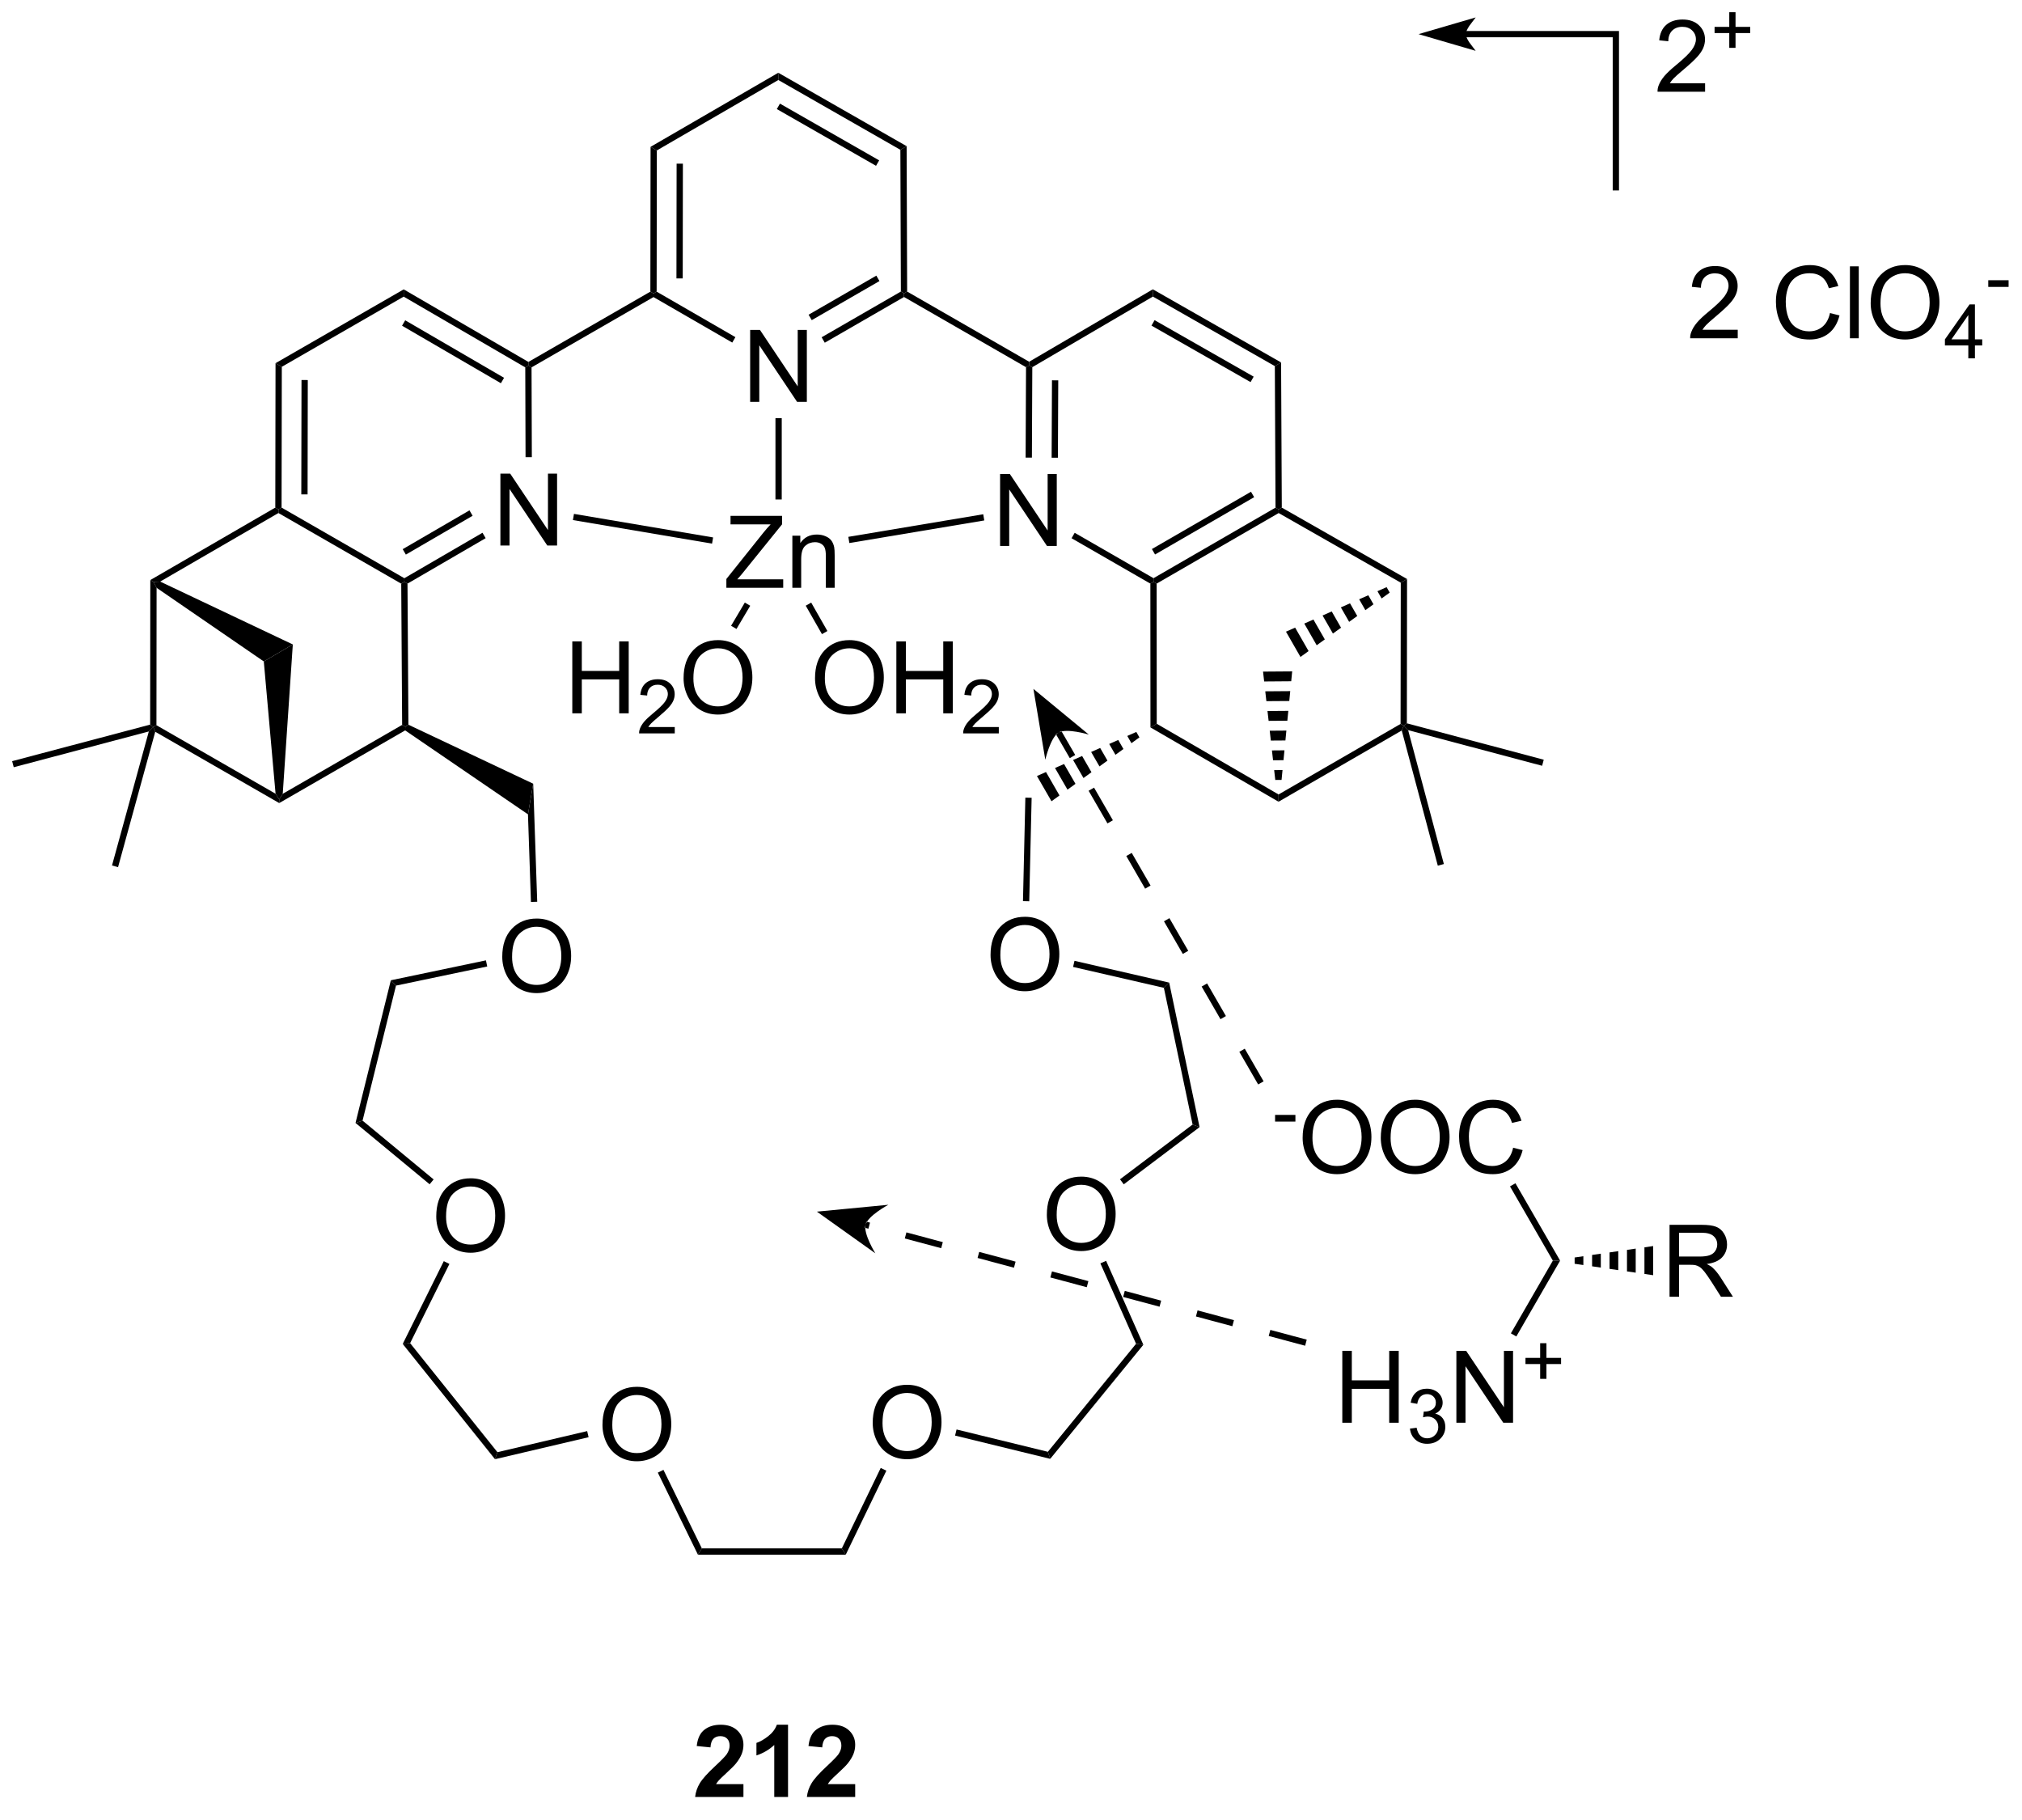<?xml version="1.0" encoding="UTF-8"?>
<!DOCTYPE svg PUBLIC '-//W3C//DTD SVG 1.0//EN'
          'http://www.w3.org/TR/2001/REC-SVG-20010904/DTD/svg10.dtd'>
<svg stroke-dasharray="none" shape-rendering="auto" xmlns="http://www.w3.org/2000/svg" font-family="'Dialog'" text-rendering="auto" width="90" fill-opacity="1" color-interpolation="auto" color-rendering="auto" preserveAspectRatio="xMidYMid meet" font-size="12px" viewBox="0 0 90 81" fill="black" xmlns:xlink="http://www.w3.org/1999/xlink" stroke="black" image-rendering="auto" stroke-miterlimit="10" stroke-linecap="square" stroke-linejoin="miter" font-style="normal" stroke-width="1" height="81" stroke-dashoffset="0" font-weight="normal" stroke-opacity="1"
><!--Generated by the Batik Graphics2D SVG Generator--><defs id="genericDefs"
  /><g
  ><defs id="defs1"
    ><clipPath clipPathUnits="userSpaceOnUse" id="clipPath1"
      ><path d="M0.646 3.697 L166.161 3.697 L166.161 151.856 L0.646 151.856 L0.646 3.697 Z"
      /></clipPath
      ><clipPath clipPathUnits="userSpaceOnUse" id="clipPath2"
      ><path d="M9.903 1.395 L9.903 145.434 L170.816 145.434 L170.816 1.395 Z"
      /></clipPath
    ></defs
    ><g transform="scale(0.544,0.544) translate(-0.646,-3.697) matrix(1.029,0,0,1.029,-9.54,2.263)"
    ><path d="M49.836 77.463 Q49.836 76.037 50.602 75.232 Q51.368 74.424 52.579 74.424 Q53.37 74.424 54.006 74.805 Q54.644 75.182 54.977 75.859 Q55.313 76.537 55.313 77.396 Q55.313 78.268 54.961 78.956 Q54.61 79.643 53.964 79.997 Q53.321 80.352 52.573 80.352 Q51.766 80.352 51.128 79.961 Q50.493 79.568 50.164 78.893 Q49.836 78.216 49.836 77.463 ZM50.618 77.474 Q50.618 78.51 51.172 79.107 Q51.73 79.701 52.571 79.701 Q53.425 79.701 53.977 79.099 Q54.532 78.497 54.532 77.393 Q54.532 76.693 54.295 76.172 Q54.058 75.651 53.602 75.365 Q53.149 75.076 52.581 75.076 Q51.776 75.076 51.196 75.63 Q50.618 76.182 50.618 77.474 Z" stroke="none" clip-path="url(#clipPath2)"
    /></g
    ><g transform="matrix(0.559,0,0,0.559,-5.539,-0.78)"
    ><path d="M44.646 98.246 Q44.646 96.819 45.411 96.014 Q46.177 95.207 47.388 95.207 Q48.179 95.207 48.815 95.587 Q49.453 95.964 49.786 96.641 Q50.122 97.319 50.122 98.178 Q50.122 99.05 49.771 99.738 Q49.419 100.425 48.773 100.779 Q48.13 101.134 47.383 101.134 Q46.575 101.134 45.937 100.743 Q45.302 100.35 44.974 99.675 Q44.646 98.998 44.646 98.246 ZM45.427 98.256 Q45.427 99.293 45.982 99.889 Q46.539 100.483 47.38 100.483 Q48.234 100.483 48.786 99.881 Q49.341 99.279 49.341 98.175 Q49.341 97.475 49.104 96.954 Q48.867 96.433 48.411 96.147 Q47.958 95.858 47.39 95.858 Q46.586 95.858 46.005 96.412 Q45.427 96.964 45.427 98.256 Z" stroke="none" clip-path="url(#clipPath2)"
    /></g
    ><g transform="matrix(0.559,0,0,0.559,-5.539,-0.78)"
    ><path d="M57.881 114.847 Q57.881 113.42 58.647 112.615 Q59.413 111.808 60.623 111.808 Q61.415 111.808 62.051 112.188 Q62.689 112.566 63.022 113.243 Q63.358 113.92 63.358 114.779 Q63.358 115.652 63.006 116.339 Q62.655 117.027 62.009 117.381 Q61.366 117.735 60.618 117.735 Q59.811 117.735 59.173 117.344 Q58.538 116.951 58.209 116.277 Q57.881 115.6 57.881 114.847 ZM58.663 114.857 Q58.663 115.894 59.217 116.49 Q59.775 117.084 60.616 117.084 Q61.47 117.084 62.022 116.482 Q62.577 115.881 62.577 114.777 Q62.577 114.076 62.34 113.555 Q62.103 113.034 61.647 112.748 Q61.194 112.459 60.626 112.459 Q59.821 112.459 59.241 113.014 Q58.663 113.566 58.663 114.857 Z" stroke="none" clip-path="url(#clipPath2)"
    /></g
    ><g transform="matrix(0.559,0,0,0.559,-5.539,-0.78)"
    ><path d="M79.399 114.686 Q79.399 113.259 80.165 112.454 Q80.93 111.647 82.141 111.647 Q82.933 111.647 83.569 112.027 Q84.207 112.404 84.54 113.082 Q84.876 113.759 84.876 114.618 Q84.876 115.49 84.524 116.178 Q84.173 116.865 83.527 117.22 Q82.884 117.574 82.136 117.574 Q81.329 117.574 80.691 117.183 Q80.055 116.79 79.727 116.115 Q79.399 115.438 79.399 114.686 ZM80.18 114.696 Q80.18 115.733 80.735 116.329 Q81.292 116.923 82.134 116.923 Q82.988 116.923 83.54 116.321 Q84.094 115.72 84.094 114.615 Q84.094 113.915 83.858 113.394 Q83.621 112.873 83.165 112.587 Q82.712 112.298 82.144 112.298 Q81.339 112.298 80.759 112.852 Q80.18 113.404 80.18 114.696 Z" stroke="none" clip-path="url(#clipPath2)"
    /></g
    ><g transform="matrix(0.559,0,0,0.559,-5.539,-0.78)"
    ><path d="M93.264 98.113 Q93.264 96.686 94.03 95.882 Q94.796 95.074 96.007 95.074 Q96.798 95.074 97.434 95.454 Q98.072 95.832 98.405 96.509 Q98.741 97.186 98.741 98.046 Q98.741 98.918 98.389 99.605 Q98.038 100.293 97.392 100.647 Q96.749 101.001 96.001 101.001 Q95.194 101.001 94.556 100.611 Q93.921 100.217 93.592 99.543 Q93.264 98.866 93.264 98.113 ZM94.046 98.124 Q94.046 99.16 94.6 99.757 Q95.157 100.35 95.999 100.35 Q96.853 100.35 97.405 99.749 Q97.96 99.147 97.96 98.043 Q97.96 97.342 97.723 96.822 Q97.486 96.301 97.03 96.014 Q96.577 95.725 96.009 95.725 Q95.204 95.725 94.624 96.28 Q94.046 96.832 94.046 98.124 Z" stroke="none" clip-path="url(#clipPath2)"
    /></g
    ><g transform="matrix(0.559,0,0,0.559,-5.539,-0.78)"
    ><path d="M88.781 77.426 Q88.781 75.999 89.547 75.195 Q90.312 74.387 91.523 74.387 Q92.315 74.387 92.95 74.768 Q93.588 75.145 93.922 75.822 Q94.258 76.499 94.258 77.359 Q94.258 78.231 93.906 78.919 Q93.555 79.606 92.909 79.96 Q92.265 80.314 91.518 80.314 Q90.711 80.314 90.073 79.924 Q89.437 79.531 89.109 78.856 Q88.781 78.179 88.781 77.426 ZM89.562 77.437 Q89.562 78.473 90.117 79.07 Q90.674 79.663 91.515 79.663 Q92.37 79.663 92.922 79.062 Q93.476 78.46 93.476 77.356 Q93.476 76.656 93.239 76.135 Q93.002 75.614 92.547 75.328 Q92.094 75.038 91.526 75.038 Q90.721 75.038 90.14 75.593 Q89.562 76.145 89.562 77.437 Z" stroke="none" clip-path="url(#clipPath2)"
    /></g
    ><g transform="matrix(0.559,0,0,0.559,-5.539,-0.78)"
    ><path d="M69.64 33.388 L69.64 27.661 L70.419 27.661 L73.427 32.156 L73.427 27.661 L74.153 27.661 L74.153 33.388 L73.375 33.388 L70.367 28.888 L70.367 33.388 L69.64 33.388 Z" stroke="none" clip-path="url(#clipPath2)"
    /></g
    ><g transform="matrix(0.559,0,0,0.559,-5.539,-0.78)"
    ><path d="M89.541 44.863 L89.541 39.136 L90.319 39.136 L93.327 43.631 L93.327 39.136 L94.054 39.136 L94.054 44.863 L93.275 44.863 L90.267 40.363 L90.267 44.863 L89.541 44.863 Z" stroke="none" clip-path="url(#clipPath2)"
    /></g
    ><g transform="matrix(0.559,0,0,0.559,-5.539,-0.78)"
    ><path d="M49.753 44.829 L49.753 39.102 L50.532 39.102 L53.54 43.597 L53.54 39.102 L54.266 39.102 L54.266 44.829 L53.488 44.829 L50.48 40.329 L50.48 44.829 L49.753 44.829 Z" stroke="none" clip-path="url(#clipPath2)"
    /></g
    ><g transform="matrix(0.559,0,0,0.559,-5.539,-0.78)"
    ><path d="M67.746 48.195 L67.746 47.492 L70.679 43.823 Q70.991 43.432 71.272 43.143 L68.077 43.143 L68.077 42.468 L72.179 42.468 L72.179 43.143 L68.965 47.117 L68.616 47.518 L72.272 47.518 L72.272 48.195 L67.746 48.195 ZM73 48.195 L73 44.047 L73.633 44.047 L73.633 44.635 Q74.089 43.953 74.953 43.953 Q75.328 43.953 75.641 44.088 Q75.956 44.221 76.112 44.44 Q76.268 44.659 76.331 44.961 Q76.37 45.156 76.37 45.643 L76.37 48.195 L75.667 48.195 L75.667 45.672 Q75.667 45.242 75.584 45.028 Q75.503 44.815 75.294 44.69 Q75.086 44.562 74.805 44.562 Q74.354 44.562 74.029 44.849 Q73.703 45.133 73.703 45.929 L73.703 48.195 L73 48.195 Z" stroke="none" clip-path="url(#clipPath2)"
    /></g
    ><g transform="matrix(0.559,0,0,0.559,-5.539,-0.78)"
    ><path d="M74.805 55.398 Q74.805 53.971 75.571 53.166 Q76.337 52.359 77.548 52.359 Q78.339 52.359 78.975 52.739 Q79.613 53.117 79.946 53.794 Q80.282 54.471 80.282 55.33 Q80.282 56.203 79.93 56.89 Q79.579 57.578 78.933 57.932 Q78.29 58.286 77.542 58.286 Q76.735 58.286 76.097 57.895 Q75.462 57.502 75.133 56.828 Q74.805 56.151 74.805 55.398 ZM75.587 55.408 Q75.587 56.445 76.141 57.041 Q76.699 57.635 77.54 57.635 Q78.394 57.635 78.946 57.033 Q79.501 56.432 79.501 55.328 Q79.501 54.627 79.264 54.106 Q79.027 53.585 78.571 53.299 Q78.118 53.01 77.55 53.01 Q76.746 53.01 76.165 53.565 Q75.587 54.117 75.587 55.408 ZM81.281 58.187 L81.281 52.46 L82.038 52.46 L82.038 54.812 L85.015 54.812 L85.015 52.46 L85.773 52.46 L85.773 58.187 L85.015 58.187 L85.015 55.486 L82.038 55.486 L82.038 58.187 L81.281 58.187 Z" stroke="none" clip-path="url(#clipPath2)"
    /></g
    ><g transform="matrix(0.559,0,0,0.559,-5.539,-0.78)"
    ><path d="M89.439 59.279 L89.439 59.787 L86.599 59.787 Q86.593 59.596 86.662 59.42 Q86.769 59.131 87.007 58.849 Q87.248 58.568 87.699 58.199 Q88.398 57.625 88.644 57.289 Q88.89 56.953 88.89 56.654 Q88.89 56.342 88.665 56.127 Q88.443 55.91 88.082 55.91 Q87.701 55.91 87.472 56.139 Q87.244 56.367 87.242 56.771 L86.699 56.717 Q86.755 56.109 87.119 55.793 Q87.482 55.474 88.093 55.474 Q88.712 55.474 89.072 55.818 Q89.433 56.16 89.433 56.666 Q89.433 56.924 89.328 57.174 Q89.222 57.422 88.976 57.697 Q88.732 57.972 88.163 58.453 Q87.689 58.852 87.554 58.994 Q87.419 59.137 87.332 59.279 L89.439 59.279 Z" stroke="none" clip-path="url(#clipPath2)"
    /></g
    ><g transform="matrix(0.559,0,0,0.559,-5.539,-0.78)"
    ><path d="M55.478 58.187 L55.478 52.46 L56.235 52.46 L56.235 54.812 L59.212 54.812 L59.212 52.46 L59.97 52.46 L59.97 58.187 L59.212 58.187 L59.212 55.486 L56.235 55.486 L56.235 58.187 L55.478 58.187 Z" stroke="none" clip-path="url(#clipPath2)"
    /></g
    ><g transform="matrix(0.559,0,0,0.559,-5.539,-0.78)"
    ><path d="M63.636 59.279 L63.636 59.787 L60.796 59.787 Q60.79 59.596 60.858 59.42 Q60.966 59.131 61.204 58.849 Q61.444 58.568 61.895 58.199 Q62.595 57.625 62.841 57.289 Q63.087 56.953 63.087 56.654 Q63.087 56.342 62.862 56.127 Q62.64 55.91 62.278 55.91 Q61.898 55.91 61.669 56.139 Q61.441 56.367 61.438 56.771 L60.895 56.717 Q60.952 56.109 61.316 55.793 Q61.679 55.474 62.29 55.474 Q62.909 55.474 63.269 55.818 Q63.63 56.16 63.63 56.666 Q63.63 56.924 63.525 57.174 Q63.419 57.422 63.173 57.697 Q62.929 57.972 62.36 58.453 Q61.886 58.852 61.751 58.994 Q61.616 59.137 61.528 59.279 L63.636 59.279 Z" stroke="none" clip-path="url(#clipPath2)"
    /></g
    ><g transform="matrix(0.559,0,0,0.559,-5.539,-0.78)"
    ><path d="M64.339 55.398 Q64.339 53.971 65.105 53.166 Q65.871 52.359 67.082 52.359 Q67.873 52.359 68.509 52.739 Q69.147 53.117 69.48 53.794 Q69.816 54.471 69.816 55.33 Q69.816 56.203 69.464 56.89 Q69.113 57.578 68.467 57.932 Q67.824 58.286 67.076 58.286 Q66.269 58.286 65.631 57.895 Q64.996 57.502 64.667 56.828 Q64.339 56.151 64.339 55.398 ZM65.121 55.408 Q65.121 56.445 65.675 57.041 Q66.233 57.635 67.074 57.635 Q67.928 57.635 68.48 57.033 Q69.035 56.432 69.035 55.328 Q69.035 54.627 68.798 54.106 Q68.561 53.585 68.105 53.299 Q67.652 53.01 67.084 53.01 Q66.279 53.01 65.699 53.565 Q65.121 54.117 65.121 55.408 Z" stroke="none" clip-path="url(#clipPath2)"
    /></g
    ><g transform="matrix(0.559,0,0,0.559,-5.539,-0.78)"
    ><path d="M148.276 27.65 L148.276 28.327 L144.489 28.327 Q144.482 28.072 144.573 27.837 Q144.716 27.452 145.034 27.077 Q145.354 26.702 145.956 26.21 Q146.888 25.444 147.216 24.996 Q147.544 24.548 147.544 24.15 Q147.544 23.733 147.245 23.447 Q146.948 23.157 146.466 23.157 Q145.958 23.157 145.653 23.462 Q145.349 23.767 145.346 24.306 L144.622 24.233 Q144.698 23.423 145.182 23.001 Q145.667 22.577 146.482 22.577 Q147.307 22.577 147.786 23.035 Q148.268 23.491 148.268 24.165 Q148.268 24.509 148.127 24.842 Q147.987 25.173 147.659 25.54 Q147.333 25.907 146.575 26.548 Q145.942 27.079 145.763 27.27 Q145.583 27.46 145.466 27.65 L148.276 27.65 ZM155.622 26.319 L156.38 26.509 Q156.143 27.444 155.523 27.936 Q154.903 28.426 154.01 28.426 Q153.083 28.426 152.502 28.048 Q151.924 27.671 151.62 26.957 Q151.317 26.241 151.317 25.421 Q151.317 24.525 151.659 23.861 Q152.002 23.194 152.633 22.848 Q153.263 22.501 154.021 22.501 Q154.88 22.501 155.466 22.939 Q156.052 23.376 156.284 24.171 L155.536 24.345 Q155.338 23.72 154.958 23.436 Q154.581 23.15 154.005 23.15 Q153.346 23.15 152.901 23.467 Q152.458 23.782 152.278 24.316 Q152.099 24.85 152.099 25.415 Q152.099 26.147 152.312 26.691 Q152.526 27.236 152.974 27.506 Q153.424 27.775 153.948 27.775 Q154.583 27.775 155.023 27.407 Q155.466 27.04 155.622 26.319 ZM157.209 28.327 L157.209 22.6 L157.913 22.6 L157.913 28.327 L157.209 28.327 ZM158.862 25.538 Q158.862 24.111 159.627 23.306 Q160.393 22.499 161.604 22.499 Q162.396 22.499 163.031 22.879 Q163.669 23.256 164.002 23.934 Q164.338 24.611 164.338 25.47 Q164.338 26.342 163.987 27.03 Q163.635 27.717 162.989 28.072 Q162.346 28.426 161.599 28.426 Q160.792 28.426 160.153 28.035 Q159.518 27.642 159.19 26.967 Q158.862 26.29 158.862 25.538 ZM159.643 25.548 Q159.643 26.585 160.198 27.181 Q160.755 27.775 161.596 27.775 Q162.45 27.775 163.002 27.173 Q163.557 26.572 163.557 25.467 Q163.557 24.767 163.32 24.246 Q163.083 23.725 162.627 23.439 Q162.174 23.15 161.607 23.15 Q160.802 23.15 160.221 23.704 Q159.643 24.256 159.643 25.548 Z" stroke="none" clip-path="url(#clipPath2)"
    /></g
    ><g transform="matrix(0.559,0,0,0.559,-5.539,-0.78)"
    ><path d="M166.636 29.927 L166.636 28.898 L164.773 28.898 L164.773 28.415 L166.733 25.632 L167.163 25.632 L167.163 28.415 L167.743 28.415 L167.743 28.898 L167.163 28.898 L167.163 29.927 L166.636 29.927 ZM166.636 28.415 L166.636 26.478 L165.292 28.415 L166.636 28.415 Z" stroke="none" clip-path="url(#clipPath2)"
    /></g
    ><g transform="matrix(0.559,0,0,0.559,-5.539,-0.78)"
    ><path d="M168.225 24.238 L168.225 23.706 L169.844 23.706 L169.844 24.238 L168.225 24.238 Z" stroke="none" clip-path="url(#clipPath2)"
    /></g
    ><g transform="matrix(0.559,0,0,0.559,-5.539,-0.78)"
    ><path d="M123.752 4.113 L126.752 3.236 C126.752 3.236 126.377 3.729 126.377 4.113 C126.377 4.496 126.752 4.99 126.752 4.99 Z" stroke="none" clip-path="url(#clipPath2)"
    /></g
    ><g stroke-width="0.5" transform="matrix(0.559,0,0,0.559,-5.539,-0.78)"
    ><path fill="none" d="M123.752 4.113 L126.752 3.236 C126.752 3.236 126.377 3.729 126.377 4.113 C126.377 4.496 126.752 4.99 126.752 4.99 Z" clip-path="url(#clipPath2)"
    /></g
    ><g stroke-width="0.5" transform="matrix(0.559,0,0,0.559,-5.539,-0.78)"
    ><path fill="none" d="M138.571 16.307 C138.571 16.307 138.571 4.113 138.571 4.113 C138.571 4.113 126.377 4.113 126.377 4.113" clip-path="url(#clipPath2)"
    /></g
    ><g transform="matrix(0.559,0,0,0.559,-5.539,-0.78)"
    ><path d="M145.677 8.023 L145.677 8.7 L141.891 8.7 Q141.883 8.445 141.974 8.21 Q142.118 7.825 142.435 7.45 Q142.756 7.075 143.357 6.583 Q144.289 5.817 144.618 5.369 Q144.946 4.921 144.946 4.523 Q144.946 4.106 144.646 3.82 Q144.349 3.531 143.868 3.531 Q143.36 3.531 143.055 3.835 Q142.75 4.14 142.748 4.679 L142.024 4.606 Q142.099 3.796 142.584 3.374 Q143.068 2.95 143.883 2.95 Q144.709 2.95 145.188 3.408 Q145.67 3.864 145.67 4.538 Q145.67 4.882 145.529 5.216 Q145.388 5.546 145.06 5.913 Q144.735 6.281 143.977 6.921 Q143.344 7.453 143.164 7.643 Q142.985 7.833 142.868 8.023 L145.677 8.023 Z" stroke="none" clip-path="url(#clipPath2)"
    /></g
    ><g transform="matrix(0.559,0,0,0.559,-5.539,-0.78)"
    ><path d="M147.602 5.205 L147.602 4.027 L146.432 4.027 L146.432 3.535 L147.602 3.535 L147.602 2.367 L148.1 2.367 L148.1 3.535 L149.268 3.535 L149.268 4.027 L148.1 4.027 L148.1 5.205 L147.602 5.205 Z" stroke="none" clip-path="url(#clipPath2)"
    /></g
    ><g transform="matrix(0.559,0,0,0.559,-5.539,-0.78)"
    ><path d="M142.846 104.637 L142.846 98.911 L145.386 98.911 Q146.151 98.911 146.55 99.064 Q146.948 99.218 147.185 99.609 Q147.425 99.999 147.425 100.473 Q147.425 101.082 147.029 101.502 Q146.636 101.918 145.81 102.03 Q146.112 102.176 146.268 102.317 Q146.599 102.622 146.896 103.077 L147.893 104.637 L146.94 104.637 L146.182 103.445 Q145.849 102.929 145.633 102.655 Q145.419 102.382 145.25 102.273 Q145.081 102.163 144.904 102.122 Q144.776 102.093 144.482 102.093 L143.604 102.093 L143.604 104.637 L142.846 104.637 ZM143.604 101.437 L145.232 101.437 Q145.753 101.437 146.044 101.33 Q146.339 101.223 146.49 100.986 Q146.643 100.749 146.643 100.473 Q146.643 100.067 146.346 99.806 Q146.052 99.543 145.417 99.543 L143.604 99.543 L143.604 101.437 Z" stroke="none" clip-path="url(#clipPath2)"
    /></g
    ><g transform="matrix(0.559,0,0,0.559,-5.539,-0.78)"
    ><path d="M111.437 90.691 L111.437 90.16 L113.056 90.16 L113.056 90.691 L111.437 90.691 Z" stroke="none" clip-path="url(#clipPath2)"
    /></g
    ><g transform="matrix(0.559,0,0,0.559,-5.539,-0.78)"
    ><path d="M113.632 91.991 Q113.632 90.564 114.397 89.759 Q115.163 88.952 116.374 88.952 Q117.166 88.952 117.801 89.332 Q118.439 89.71 118.772 90.387 Q119.108 91.064 119.108 91.923 Q119.108 92.796 118.757 93.483 Q118.405 94.171 117.759 94.525 Q117.116 94.879 116.369 94.879 Q115.561 94.879 114.923 94.489 Q114.288 94.095 113.96 93.421 Q113.632 92.744 113.632 91.991 ZM114.413 92.001 Q114.413 93.038 114.968 93.634 Q115.525 94.228 116.366 94.228 Q117.22 94.228 117.772 93.626 Q118.327 93.025 118.327 91.921 Q118.327 91.22 118.09 90.7 Q117.853 90.179 117.397 89.892 Q116.944 89.603 116.376 89.603 Q115.572 89.603 114.991 90.158 Q114.413 90.71 114.413 92.001 ZM119.854 91.991 Q119.854 90.564 120.62 89.759 Q121.386 88.952 122.597 88.952 Q123.388 88.952 124.024 89.332 Q124.662 89.71 124.995 90.387 Q125.331 91.064 125.331 91.923 Q125.331 92.796 124.979 93.483 Q124.628 94.171 123.982 94.525 Q123.339 94.879 122.591 94.879 Q121.784 94.879 121.146 94.489 Q120.511 94.095 120.183 93.421 Q119.854 92.744 119.854 91.991 ZM120.636 92.001 Q120.636 93.038 121.19 93.634 Q121.748 94.228 122.589 94.228 Q123.443 94.228 123.995 93.626 Q124.55 93.025 124.55 91.921 Q124.55 91.22 124.313 90.7 Q124.076 90.179 123.62 89.892 Q123.167 89.603 122.599 89.603 Q121.794 89.603 121.214 90.158 Q120.636 90.71 120.636 92.001 ZM130.392 92.772 L131.15 92.963 Q130.913 93.897 130.293 94.39 Q129.673 94.879 128.78 94.879 Q127.853 94.879 127.272 94.501 Q126.694 94.124 126.389 93.41 Q126.087 92.694 126.087 91.874 Q126.087 90.978 126.429 90.314 Q126.772 89.647 127.403 89.301 Q128.033 88.955 128.791 88.955 Q129.65 88.955 130.236 89.392 Q130.822 89.83 131.054 90.624 L130.306 90.798 Q130.108 90.173 129.728 89.89 Q129.351 89.603 128.775 89.603 Q128.116 89.603 127.671 89.921 Q127.228 90.236 127.048 90.77 Q126.869 91.304 126.869 91.869 Q126.869 92.6 127.082 93.145 Q127.296 93.689 127.744 93.96 Q128.194 94.228 128.718 94.228 Q129.353 94.228 129.793 93.861 Q130.236 93.494 130.392 92.772 Z" stroke="none" clip-path="url(#clipPath2)"
    /></g
    ><g transform="matrix(0.559,0,0,0.559,-5.539,-0.78)"
    ><path d="M116.79 114.669 L116.79 108.943 L117.547 108.943 L117.547 111.294 L120.524 111.294 L120.524 108.943 L121.282 108.943 L121.282 114.669 L120.524 114.669 L120.524 111.969 L117.547 111.969 L117.547 114.669 L116.79 114.669 Z" stroke="none" clip-path="url(#clipPath2)"
    /></g
    ><g transform="matrix(0.559,0,0,0.559,-5.539,-0.78)"
    ><path d="M122.178 115.134 L122.706 115.064 Q122.797 115.513 123.014 115.711 Q123.233 115.908 123.547 115.908 Q123.918 115.908 124.174 115.65 Q124.432 115.392 124.432 115.011 Q124.432 114.648 124.194 114.414 Q123.958 114.177 123.59 114.177 Q123.442 114.177 123.219 114.236 L123.278 113.773 Q123.331 113.779 123.362 113.779 Q123.7 113.779 123.969 113.603 Q124.239 113.427 124.239 113.06 Q124.239 112.771 124.041 112.582 Q123.846 112.39 123.536 112.39 Q123.227 112.39 123.022 112.584 Q122.817 112.777 122.758 113.164 L122.231 113.07 Q122.329 112.539 122.67 112.248 Q123.014 111.957 123.524 111.957 Q123.876 111.957 124.17 112.107 Q124.467 112.257 124.624 112.519 Q124.78 112.779 124.78 113.072 Q124.78 113.351 124.629 113.58 Q124.481 113.808 124.188 113.943 Q124.569 114.031 124.78 114.308 Q124.991 114.584 124.991 115 Q124.991 115.562 124.581 115.955 Q124.17 116.345 123.543 116.345 Q122.979 116.345 122.604 116.009 Q122.231 115.671 122.178 115.134 Z" stroke="none" clip-path="url(#clipPath2)"
    /></g
    ><g transform="matrix(0.559,0,0,0.559,-5.539,-0.78)"
    ><path d="M125.873 114.669 L125.873 108.943 L126.651 108.943 L129.659 113.437 L129.659 108.943 L130.386 108.943 L130.386 114.669 L129.607 114.669 L126.599 110.169 L126.599 114.669 L125.873 114.669 Z" stroke="none" clip-path="url(#clipPath2)"
    /></g
    ><g transform="matrix(0.559,0,0,0.559,-5.539,-0.78)"
    ><path d="M132.544 111.174 L132.544 109.996 L131.375 109.996 L131.375 109.504 L132.544 109.504 L132.544 108.336 L133.043 108.336 L133.043 109.504 L134.21 109.504 L134.21 109.996 L133.043 109.996 L133.043 111.174 L132.544 111.174 Z" stroke="none" clip-path="url(#clipPath2)"
    /></g
    ><g transform="matrix(0.559,0,0,0.559,-5.539,-0.78)"
    ><path d="M110.523 87.486 L109.023 84.888 L108.59 85.138 L110.09 87.736 ZM107.523 82.29 L106.023 79.692 L105.59 79.942 L107.09 82.54 ZM104.523 77.094 L103.023 74.496 L102.59 74.746 L104.09 77.344 ZM101.523 71.898 L100.023 69.3 L99.59 69.55 L101.09 72.148 ZM98.523 66.702 L97.023 64.103 L96.59 64.353 L98.09 66.952 ZM95.523 61.505 L94.419 59.595 L93.986 59.845 L95.09 61.755 ZM92.195 56.242 L96.605 59.88 C96.605 59.88 94.852 59.345 94.203 59.72 C93.553 60.094 93.141 61.88 93.141 61.88 Z" stroke="none" clip-path="url(#clipPath2)"
    /></g
    ><g transform="matrix(0.559,0,0,0.559,-5.539,-0.78)"
    ><path d="M113.958 108.054 L111.06 107.278 L110.93 107.76 L113.828 108.537 ZM108.162 106.501 L105.264 105.725 L105.135 106.207 L108.033 106.984 ZM102.367 104.948 L99.469 104.172 L99.339 104.655 L102.237 105.431 ZM96.571 103.395 L93.673 102.619 L93.544 103.102 L96.442 103.878 ZM90.775 101.842 L87.878 101.066 L87.748 101.549 L90.646 102.325 ZM84.98 100.289 L82.082 99.513 L81.953 99.996 L84.851 100.772 ZM79.184 98.736 L78.897 98.659 L78.768 99.142 L79.055 99.219 ZM74.954 97.862 L80.645 97.316 C80.645 97.316 79.027 98.177 78.833 98.901 C78.639 99.625 79.609 101.18 79.609 101.18 Z" stroke="none" clip-path="url(#clipPath2)"
    /></g
    ><g transform="matrix(0.559,0,0,0.559,-5.539,-0.78)"
    ><path d="M69.105 143.441 L69.105 144.462 L65.258 144.462 Q65.321 143.884 65.633 143.365 Q65.946 142.847 66.868 141.993 Q67.61 141.3 67.777 141.055 Q68.003 140.714 68.003 140.384 Q68.003 140.016 67.805 139.819 Q67.61 139.621 67.261 139.621 Q66.917 139.621 66.714 139.829 Q66.511 140.035 66.48 140.516 L65.386 140.407 Q65.485 139.501 66.001 139.107 Q66.516 138.712 67.29 138.712 Q68.136 138.712 68.62 139.17 Q69.105 139.626 69.105 140.305 Q69.105 140.691 68.967 141.042 Q68.829 141.391 68.527 141.774 Q68.329 142.027 67.808 142.503 Q67.29 142.98 67.149 143.136 Q67.011 143.292 66.925 143.441 L69.105 143.441 ZM72.656 144.462 L71.559 144.462 L71.559 140.324 Q70.958 140.886 70.14 141.157 L70.14 140.16 Q70.57 140.019 71.072 139.628 Q71.577 139.235 71.765 138.712 L72.656 138.712 L72.656 144.462 ZM78.003 143.441 L78.003 144.462 L74.157 144.462 Q74.219 143.884 74.532 143.365 Q74.844 142.847 75.766 141.993 Q76.508 141.3 76.675 141.055 Q76.902 140.714 76.902 140.384 Q76.902 140.016 76.704 139.819 Q76.508 139.621 76.159 139.621 Q75.816 139.621 75.613 139.829 Q75.409 140.035 75.378 140.516 L74.284 140.407 Q74.383 139.501 74.899 139.107 Q75.415 138.712 76.188 138.712 Q77.034 138.712 77.519 139.17 Q78.003 139.626 78.003 140.305 Q78.003 140.691 77.865 141.042 Q77.727 141.391 77.425 141.774 Q77.227 142.027 76.706 142.503 Q76.188 142.98 76.047 143.136 Q75.909 143.292 75.823 143.441 L78.003 143.441 Z" stroke="none" clip-path="url(#clipPath2)"
    /></g
    ><g transform="matrix(0.559,0,0,0.559,-5.539,-0.78)"
    ><path d="M41.03 79.441 L41.44 79.866 L38.778 90.616 L38.217 90.801 Z" stroke="none" clip-path="url(#clipPath2)"
    /></g
    ><g transform="matrix(0.559,0,0,0.559,-5.539,-0.78)"
    ><path d="M38.217 90.801 L38.778 90.616 L44.437 95.298 L44.118 95.683 Z" stroke="none" clip-path="url(#clipPath2)"
    /></g
    ><g transform="matrix(0.559,0,0,0.559,-5.539,-0.78)"
    ><path d="M45.246 101.803 L45.694 102.025 L42.565 108.332 L41.975 108.395 Z" stroke="none" clip-path="url(#clipPath2)"
    /></g
    ><g transform="matrix(0.559,0,0,0.559,-5.539,-0.78)"
    ><path d="M48.601 77.855 L48.704 78.344 L41.44 79.866 L41.03 79.441 Z" stroke="none" clip-path="url(#clipPath2)"
    /></g
    ><g transform="matrix(0.559,0,0,0.559,-5.539,-0.78)"
    ><path d="M49.324 117.571 L49.517 117.012 L56.662 115.334 L56.776 115.82 Z" stroke="none" clip-path="url(#clipPath2)"
    /></g
    ><g transform="matrix(0.559,0,0,0.559,-5.539,-0.78)"
    ><path d="M62.287 118.641 L62.736 118.421 L65.793 124.672 L65.481 125.172 Z" stroke="none" clip-path="url(#clipPath2)"
    /></g
    ><g transform="matrix(0.559,0,0,0.559,-5.539,-0.78)"
    ><path d="M65.481 125.172 L65.793 124.672 L76.938 124.672 L77.252 125.172 Z" stroke="none" clip-path="url(#clipPath2)"
    /></g
    ><g transform="matrix(0.559,0,0,0.559,-5.539,-0.78)"
    ><path d="M41.975 108.395 L42.565 108.332 L49.517 117.012 L49.324 117.571 Z" stroke="none" clip-path="url(#clipPath2)"
    /></g
    ><g transform="matrix(0.559,0,0,0.559,-5.539,-0.78)"
    ><path d="M85.956 115.691 L86.075 115.205 L93.345 116.982 L93.533 117.543 Z" stroke="none" clip-path="url(#clipPath2)"
    /></g
    ><g transform="matrix(0.559,0,0,0.559,-5.539,-0.78)"
    ><path d="M93.533 117.543 L93.345 116.982 L100.367 108.383 L100.949 108.461 Z" stroke="none" clip-path="url(#clipPath2)"
    /></g
    ><g transform="matrix(0.559,0,0,0.559,-5.539,-0.78)"
    ><path d="M77.252 125.172 L76.938 124.672 L80.036 118.268 L80.486 118.486 Z" stroke="none" clip-path="url(#clipPath2)"
    /></g
    ><g transform="matrix(0.559,0,0,0.559,-5.539,-0.78)"
    ><path d="M100.949 108.461 L100.367 108.383 L97.526 101.98 L97.983 101.778 Z" stroke="none" clip-path="url(#clipPath2)"
    /></g
    ><g transform="matrix(0.559,0,0,0.559,-5.539,-0.78)"
    ><path d="M99.389 95.686 L99.088 95.287 L104.87 90.926 L105.425 91.134 Z" stroke="none" clip-path="url(#clipPath2)"
    /></g
    ><g transform="matrix(0.559,0,0,0.559,-5.539,-0.78)"
    ><path d="M95.353 78.379 L95.466 77.892 L103.005 79.627 L102.582 80.043 Z" stroke="none" clip-path="url(#clipPath2)"
    /></g
    ><g transform="matrix(0.559,0,0,0.559,-5.539,-0.78)"
    ><path d="M105.425 91.134 L104.87 90.926 L102.582 80.043 L103.005 79.627 Z" stroke="none" clip-path="url(#clipPath2)"
    /></g
    ><g transform="matrix(0.559,0,0,0.559,-5.539,-0.78)"
    ><path d="M61.711 13.085 L62.21 13.373 L62.194 24.615 L61.944 24.759 L61.694 24.614 ZM63.784 14.425 L63.771 23.562 L64.271 23.562 L64.284 14.426 Z" stroke="none" clip-path="url(#clipPath2)"
    /></g
    ><g transform="matrix(0.559,0,0,0.559,-5.539,-0.78)"
    ><path d="M61.944 25.048 L61.944 24.759 L62.194 24.615 L68.465 28.237 L68.215 28.67 Z" stroke="none" clip-path="url(#clipPath2)"
    /></g
    ><g transform="matrix(0.559,0,0,0.559,-5.539,-0.78)"
    ><path d="M75.581 28.681 L75.331 28.248 L81.64 24.608 L81.891 24.752 L81.891 25.041 ZM74.544 26.884 L79.936 23.773 L79.686 23.34 L74.294 26.451 Z" stroke="none" clip-path="url(#clipPath2)"
    /></g
    ><g transform="matrix(0.559,0,0,0.559,-5.539,-0.78)"
    ><path d="M82.14 24.608 L81.891 24.752 L81.64 24.608 L81.601 13.323 L82.1 13.033 Z" stroke="none" clip-path="url(#clipPath2)"
    /></g
    ><g transform="matrix(0.559,0,0,0.559,-5.539,-0.78)"
    ><path d="M82.1 13.033 L81.601 13.323 L71.882 7.765 L71.88 7.188 ZM79.912 14.163 L72.012 9.645 L71.764 10.079 L79.663 14.597 Z" stroke="none" clip-path="url(#clipPath2)"
    /></g
    ><g transform="matrix(0.559,0,0,0.559,-5.539,-0.78)"
    ><path d="M71.88 7.188 L71.882 7.765 L62.21 13.373 L61.711 13.085 Z" stroke="none" clip-path="url(#clipPath2)"
    /></g
    ><g transform="matrix(0.559,0,0,0.559,-5.539,-0.78)"
    ><path d="M81.891 25.041 L81.891 24.752 L82.14 24.608 L91.855 30.196 L91.856 30.485 L91.606 30.63 Z" stroke="none" clip-path="url(#clipPath2)"
    /></g
    ><g transform="matrix(0.559,0,0,0.559,-5.539,-0.78)"
    ><path d="M61.694 24.614 L61.944 24.759 L61.944 25.048 L52.233 30.644 L51.983 30.5 L51.983 30.211 Z" stroke="none" clip-path="url(#clipPath2)"
    /></g
    ><g transform="matrix(0.559,0,0,0.559,-5.539,-0.78)"
    ><path d="M91.606 30.63 L91.856 30.485 L92.106 30.629 L92.074 37.83 L91.574 37.827 ZM93.672 31.674 L93.645 37.836 L94.145 37.839 L94.172 31.676 Z" stroke="none" clip-path="url(#clipPath2)"
    /></g
    ><g transform="matrix(0.559,0,0,0.559,-5.539,-0.78)"
    ><path d="M95.232 44.248 L95.481 43.815 L101.757 47.428 L101.757 47.717 L101.507 47.861 Z" stroke="none" clip-path="url(#clipPath2)"
    /></g
    ><g transform="matrix(0.559,0,0,0.559,-5.539,-0.78)"
    ><path d="M111.972 41.809 L111.722 41.955 L111.472 41.811 L111.418 30.544 L111.916 30.252 Z" stroke="none" clip-path="url(#clipPath2)"
    /></g
    ><g transform="matrix(0.559,0,0,0.559,-5.539,-0.78)"
    ><path d="M111.916 30.252 L111.418 30.544 L101.707 25.007 L101.703 24.429 ZM109.733 31.383 L101.843 26.885 L101.595 27.319 L109.485 31.817 Z" stroke="none" clip-path="url(#clipPath2)"
    /></g
    ><g transform="matrix(0.559,0,0,0.559,-5.539,-0.78)"
    ><path d="M101.703 24.429 L101.707 25.007 L92.106 30.629 L91.856 30.485 L91.855 30.196 Z" stroke="none" clip-path="url(#clipPath2)"
    /></g
    ><g transform="matrix(0.559,0,0,0.559,-5.539,-0.78)"
    ><path d="M51.983 30.211 L51.983 30.5 L51.733 30.644 L42.052 25.012 L42.054 24.434 ZM50.044 31.475 L42.173 26.896 L41.922 27.328 L49.793 31.907 Z" stroke="none" clip-path="url(#clipPath2)"
    /></g
    ><g transform="matrix(0.559,0,0,0.559,-5.539,-0.78)"
    ><path d="M42.054 24.434 L42.052 25.012 L32.348 30.599 L31.848 30.31 Z" stroke="none" clip-path="url(#clipPath2)"
    /></g
    ><g transform="matrix(0.559,0,0,0.559,-5.539,-0.78)"
    ><path d="M31.848 30.31 L32.348 30.599 L32.329 41.808 L32.079 41.952 L31.829 41.808 ZM33.916 31.652 L33.9 40.756 L34.4 40.757 L34.416 31.653 Z" stroke="none" clip-path="url(#clipPath2)"
    /></g
    ><g transform="matrix(0.559,0,0,0.559,-5.539,-0.78)"
    ><path d="M42.356 47.862 L42.105 47.718 L42.105 47.43 L48.328 43.811 L48.579 44.243 ZM42.225 45.55 L47.541 42.459 L47.29 42.027 L41.974 45.118 Z" stroke="none" clip-path="url(#clipPath2)"
    /></g
    ><g transform="matrix(0.559,0,0,0.559,-5.539,-0.78)"
    ><path d="M52.256 37.794 L51.756 37.795 L51.733 30.644 L51.983 30.5 L52.233 30.644 Z" stroke="none" clip-path="url(#clipPath2)"
    /></g
    ><g transform="matrix(0.559,0,0,0.559,-5.539,-0.78)"
    ><path d="M111.472 41.811 L111.722 41.955 L111.723 42.243 L102.007 47.861 L101.757 47.717 L101.757 47.428 ZM109.519 40.546 L101.629 45.108 L101.88 45.541 L109.77 40.979 Z" stroke="none" clip-path="url(#clipPath2)"
    /></g
    ><g transform="matrix(0.559,0,0,0.559,-5.539,-0.78)"
    ><path d="M111.723 42.243 L111.722 41.955 L111.972 41.809 L121.945 47.495 L121.445 47.785 Z" stroke="none" clip-path="url(#clipPath2)"
    /></g
    ><g transform="matrix(0.559,0,0,0.559,-5.539,-0.78)"
    ><path d="M101.507 47.861 L101.757 47.717 L102.007 47.861 L102.014 59.02 L101.514 59.309 Z" stroke="none" clip-path="url(#clipPath2)"
    /></g
    ><g transform="matrix(0.559,0,0,0.559,-5.539,-0.78)"
    ><path d="M101.514 59.309 L102.014 59.02 L111.714 64.648 L111.713 65.226 Z" stroke="none" clip-path="url(#clipPath2)"
    /></g
    ><g transform="matrix(0.559,0,0,0.559,-5.539,-0.78)"
    ><path d="M111.713 65.226 L111.714 64.648 L121.429 59.031 L121.679 59.175 L121.522 59.555 Z" stroke="none" clip-path="url(#clipPath2)"
    /></g
    ><g transform="matrix(0.559,0,0,0.559,-5.539,-0.78)"
    ><path d="M121.93 58.983 L121.679 59.175 L121.429 59.031 L121.445 47.785 L121.945 47.495 Z" stroke="none" clip-path="url(#clipPath2)"
    /></g
    ><g transform="matrix(0.559,0,0,0.559,-5.539,-0.78)"
    ><path d="M42.105 47.43 L42.105 47.718 L41.856 47.864 L32.079 42.241 L32.079 41.952 L32.329 41.808 Z" stroke="none" clip-path="url(#clipPath2)"
    /></g
    ><g transform="matrix(0.559,0,0,0.559,-5.539,-0.78)"
    ><path d="M41.856 47.864 L42.105 47.718 L42.356 47.862 L42.429 59.095 L42.18 59.253 L41.929 59.109 Z" stroke="none" clip-path="url(#clipPath2)"
    /></g
    ><g transform="matrix(0.559,0,0,0.559,-5.539,-0.78)"
    ><path d="M31.829 41.808 L32.079 41.952 L32.079 42.241 L22.663 47.699 L22.127 47.721 L21.877 47.577 Z" stroke="none" clip-path="url(#clipPath2)"
    /></g
    ><g transform="matrix(0.559,0,0,0.559,-5.539,-0.78)"
    ><path d="M21.877 47.577 L22.127 47.721 L22.377 48.194 L22.365 59.134 L22.115 59.279 L21.865 59.086 Z" stroke="none" clip-path="url(#clipPath2)"
    /></g
    ><g transform="matrix(0.559,0,0,0.559,-5.539,-0.78)"
    ><path d="M22.27 59.656 L22.115 59.279 L22.365 59.134 L31.851 64.589 L32.142 65.044 L32.142 65.333 Z" stroke="none" clip-path="url(#clipPath2)"
    /></g
    ><g transform="matrix(0.559,0,0,0.559,-5.539,-0.78)"
    ><path d="M32.142 65.333 L32.142 65.044 L32.422 64.594 L41.929 59.109 L42.18 59.253 L42.17 59.547 Z" stroke="none" clip-path="url(#clipPath2)"
    /></g
    ><g transform="matrix(0.559,0,0,0.559,-5.539,-0.78)"
    ><path d="M111.453 63.493 L111.364 62.709 L112.03 62.704 L111.953 63.49 ZM111.276 61.925 L111.187 61.141 L112.184 61.133 L112.107 61.919 ZM111.099 60.356 L111.01 59.572 L112.337 59.562 L112.26 60.348 ZM110.922 58.788 L110.833 58.003 L112.491 57.991 L112.414 58.776 ZM110.744 57.219 L110.656 56.435 L112.645 56.42 L112.568 57.206 ZM110.567 55.651 L110.479 54.866 L112.799 54.849 L112.722 55.634 Z" stroke="none" clip-path="url(#clipPath2)"
    /></g
    ><g transform="matrix(0.559,0,0,0.559,-5.539,-0.78)"
    ><path d="M120.565 48.576 L119.919 49.042 L119.588 48.465 L120.317 48.142 ZM119.273 49.508 L118.627 49.974 L118.132 49.109 L118.86 48.787 ZM117.981 50.439 L117.335 50.905 L116.675 49.753 L117.403 49.431 ZM116.689 51.371 L116.043 51.836 L115.218 50.398 L115.947 50.076 ZM115.397 52.302 L114.751 52.768 L113.762 51.042 L114.49 50.72 ZM114.105 53.233 L113.459 53.699 L112.305 51.687 L113.034 51.364 Z" stroke="none" clip-path="url(#clipPath2)"
    /></g
    ><g transform="matrix(0.559,0,0,0.559,-5.539,-0.78)"
    ><path d="M121.522 59.555 L121.679 59.175 L122.032 59.528 L124.877 70.187 L124.394 70.316 Z" stroke="none" clip-path="url(#clipPath2)"
    /></g
    ><g transform="matrix(0.559,0,0,0.559,-5.539,-0.78)"
    ><path d="M122.032 59.528 L121.679 59.175 L121.93 58.983 L132.829 61.88 L132.7 62.364 Z" stroke="none" clip-path="url(#clipPath2)"
    /></g
    ><g transform="matrix(0.559,0,0,0.559,-5.539,-0.78)"
    ><path d="M21.759 59.631 L22.115 59.279 L22.27 59.656 L19.309 70.434 L18.827 70.301 Z" stroke="none" clip-path="url(#clipPath2)"
    /></g
    ><g transform="matrix(0.559,0,0,0.559,-5.539,-0.78)"
    ><path d="M21.865 59.086 L22.115 59.279 L21.759 59.631 L11.003 62.48 L10.875 61.996 Z" stroke="none" clip-path="url(#clipPath2)"
    /></g
    ><g transform="matrix(0.559,0,0,0.559,-5.539,-0.78)"
    ><path d="M22.377 48.194 L22.127 47.721 L22.663 47.699 L33.224 52.704 L30.914 54.057 Z" stroke="none" clip-path="url(#clipPath2)"
    /></g
    ><g transform="matrix(0.559,0,0,0.559,-5.539,-0.78)"
    ><path d="M32.422 64.594 L32.142 65.044 L31.851 64.589 L30.914 54.057 L33.224 52.704 Z" stroke="none" clip-path="url(#clipPath2)"
    /></g
    ><g transform="matrix(0.559,0,0,0.559,-5.539,-0.78)"
    ><path d="M42.17 59.547 L42.18 59.253 L42.429 59.095 L52.365 63.791 L51.948 66.229 Z" stroke="none" clip-path="url(#clipPath2)"
    /></g
    ><g transform="matrix(0.559,0,0,0.559,-5.539,-0.78)"
    ><path d="M100.636 60.103 L100 60.565 L99.668 59.989 L100.387 59.67 ZM99.363 61.028 L98.727 61.49 L98.229 60.627 L98.948 60.308 ZM98.09 61.952 L97.454 62.415 L96.791 61.265 L97.51 60.946 ZM96.817 62.877 L96.181 63.34 L95.353 61.903 L96.072 61.584 ZM95.544 63.802 L94.908 64.264 L93.914 62.541 L94.633 62.222 ZM94.271 64.727 L93.635 65.189 L92.476 63.179 L93.195 62.86 Z" stroke="none" clip-path="url(#clipPath2)"
    /></g
    ><g transform="matrix(0.559,0,0,0.559,-5.539,-0.78)"
    ><path d="M52.685 73.189 L52.185 73.206 L51.948 66.229 L52.365 63.791 Z" stroke="none" clip-path="url(#clipPath2)"
    /></g
    ><g transform="matrix(0.559,0,0,0.559,-5.539,-0.78)"
    ><path d="M91.862 73.151 L91.363 73.139 L91.553 64.9 L92.053 64.912 Z" stroke="none" clip-path="url(#clipPath2)"
    /></g
    ><g transform="matrix(0.559,0,0,0.559,-5.539,-0.78)"
    ><path d="M71.655 34.688 L72.155 34.688 L72.154 41.161 L71.654 41.161 Z" stroke="none" clip-path="url(#clipPath2)"
    /></g
    ><g transform="matrix(0.559,0,0,0.559,-5.539,-0.78)"
    ><path d="M77.539 44.63 L77.457 44.137 L88.199 42.338 L88.282 42.831 Z" stroke="none" clip-path="url(#clipPath2)"
    /></g
    ><g transform="matrix(0.559,0,0,0.559,-5.539,-0.78)"
    ><path d="M66.689 44.184 L66.606 44.677 L55.527 42.801 L55.611 42.309 Z" stroke="none" clip-path="url(#clipPath2)"
    /></g
    ><g transform="matrix(0.559,0,0,0.559,-5.539,-0.78)"
    ><path d="M74.066 49.619 L74.5 49.371 L75.791 51.635 L75.357 51.883 Z" stroke="none" clip-path="url(#clipPath2)"
    /></g
    ><g transform="matrix(0.559,0,0,0.559,-5.539,-0.78)"
    ><path d="M69.216 49.368 L69.646 49.623 L68.551 51.471 L68.121 51.217 Z" stroke="none" clip-path="url(#clipPath2)"
    /></g
    ><g transform="matrix(0.559,0,0,0.559,-5.539,-0.78)"
    ><path d="M135.29 101.512 L135.984 101.411 L135.984 102.113 L135.29 102.012 ZM136.679 101.31 L137.374 101.209 L137.374 102.316 L136.679 102.214 ZM138.068 101.108 L138.763 101.007 L138.763 102.518 L138.068 102.417 ZM139.457 100.906 L140.152 100.805 L140.152 102.72 L139.457 102.619 ZM140.847 100.703 L141.541 100.602 L141.541 102.922 L140.847 102.821 Z" stroke="none" clip-path="url(#clipPath2)"
    /></g
    ><g transform="matrix(0.559,0,0,0.559,-5.539,-0.78)"
    ><path d="M134.133 101.762 L133.555 101.762 L130.143 95.852 L130.576 95.602 Z" stroke="none" clip-path="url(#clipPath2)"
    /></g
    ><g transform="matrix(0.559,0,0,0.559,-5.539,-0.78)"
    ><path d="M133.555 101.762 L134.133 101.762 L130.646 107.801 L130.213 107.551 Z" stroke="none" clip-path="url(#clipPath2)"
    /></g
  ></g
></svg
>
